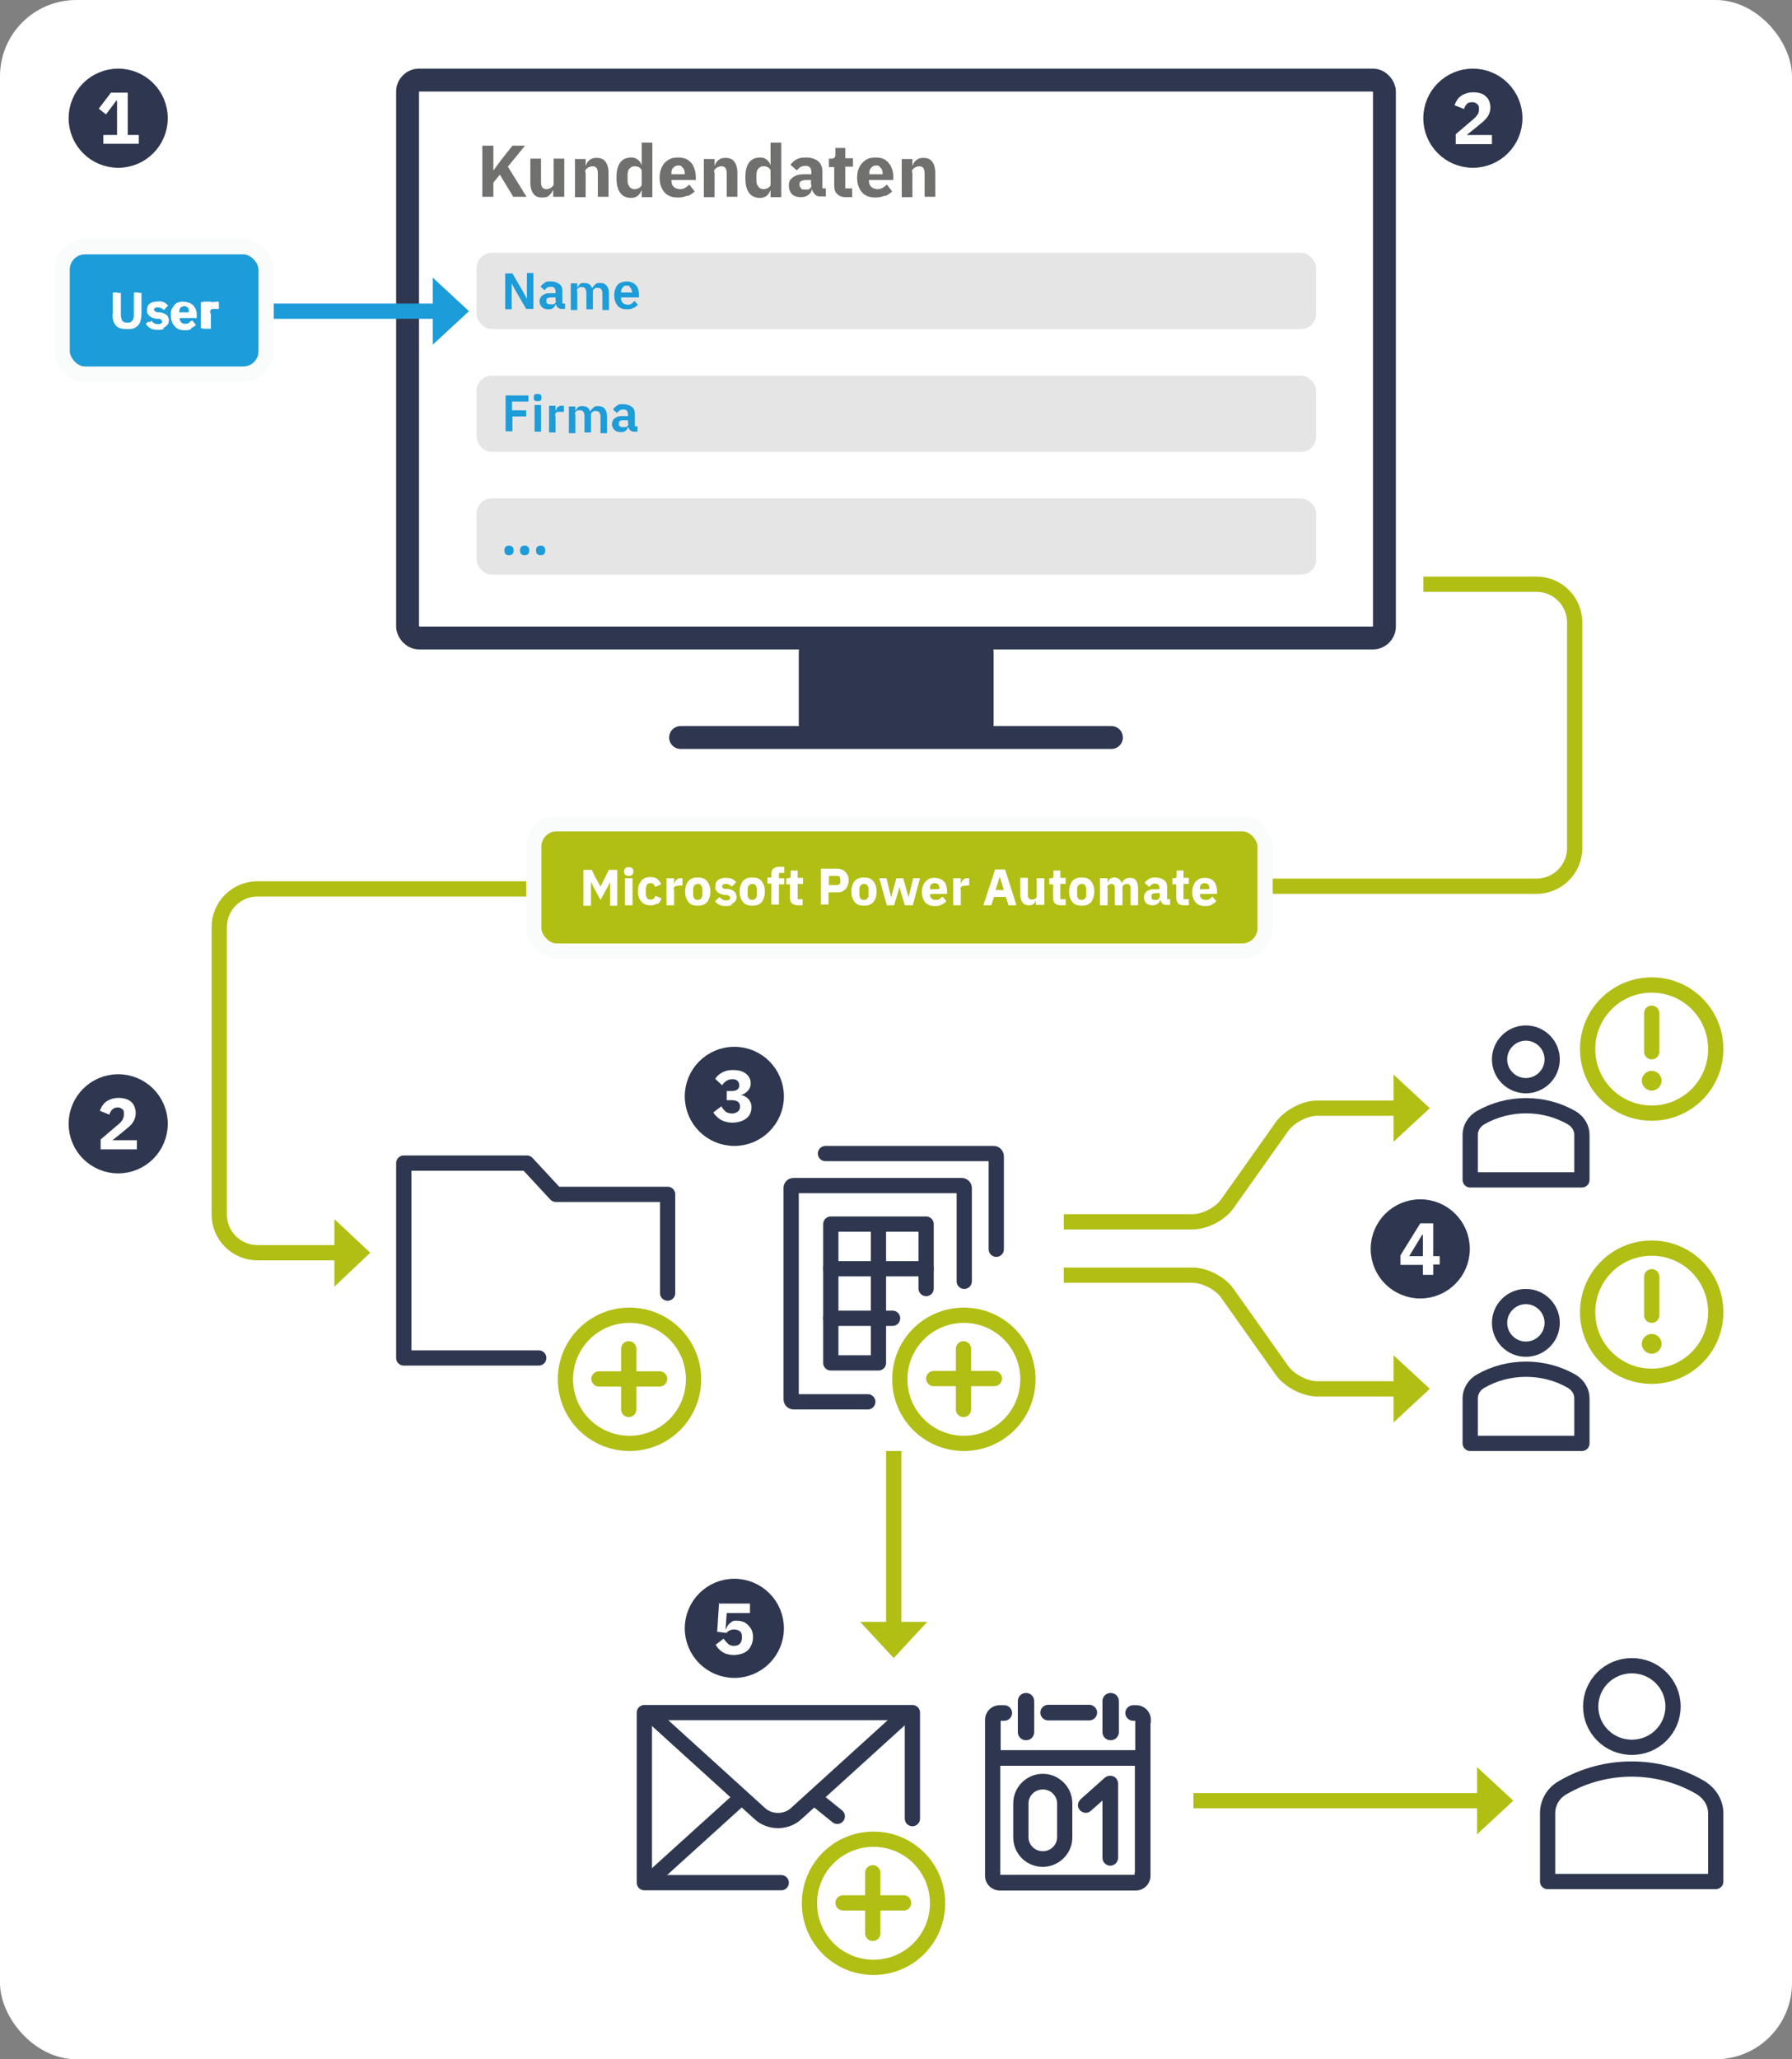 <svg xmlns="http://www.w3.org/2000/svg" xmlns:xlink="http://www.w3.org/1999/xlink" id="Ebene_2" viewBox="0 0 470 540"><rect x="0" y="0" width="470" height="540" fill="#808080" stroke="none"/><defs><style> .st0, .st1, .st2, .st3, .st4, .st5, .st6, .st7, .st8, .st9 { fill: none; } .st0, .st1, .st3, .st5, .st8 { stroke: #2e374f; } .st0, .st3 { stroke-width: 6px; } .st0, .st3, .st5, .st7 { stroke-linejoin: round; } .st0, .st5, .st7 { stroke-linecap: round; } .st10 { clip-path: url(#clippath-6); } .st11 { clip-path: url(#clippath-7); } .st12 { clip-path: url(#clippath-15); } .st1 { stroke-miterlimit: 10; stroke-width: 1.5px; } .st13 { clip-path: url(#clippath-4); } .st2 { stroke: #1c9cd8; } .st2, .st5, .st6, .st7, .st8, .st9 { stroke-width: 4px; } .st14 { clip-path: url(#clippath-9); } .st15 { clip-path: url(#clippath-10); } .st16 { fill: #b1be14; } .st17 { fill: #fff; } .st18 { clip-path: url(#clippath-11); } .st19 { clip-path: url(#clippath-1); } .st20 { clip-path: url(#clippath-5); } .st21 { clip-path: url(#clippath-8); } .st22 { clip-path: url(#clippath-3); } .st23 { clip-path: url(#clippath-12); } .st24 { clip-path: url(#clippath-14); } .st6 { stroke: #fafcfb; } .st7, .st9 { stroke: #b1be14; } .st25 { fill: #2e374f; } .st26 { fill: #1c9cd8; } .st27 { clip-path: url(#clippath-2); } .st28 { fill: #e6e5e5; } .st29 { clip-path: url(#clippath-13); } .st30 { fill: #70706f; } .st31 { clip-path: url(#clippath); } </style><clipPath id="clippath"><rect class="st4" width="470" height="540"></rect></clipPath><clipPath id="clippath-1"><rect class="st4" width="470" height="540"></rect></clipPath><clipPath id="clippath-2"><rect class="st4" width="470" height="540"></rect></clipPath><clipPath id="clippath-3"><rect class="st4" width="470" height="540"></rect></clipPath><clipPath id="clippath-4"><rect class="st4" width="470" height="540"></rect></clipPath><clipPath id="clippath-5"><rect class="st4" width="470" height="540"></rect></clipPath><clipPath id="clippath-6"><polygon class="st4" points="169 449.1 169 493.7 204.9 493.7 239.3 476.9 239.3 449.1 169 449.1"></polygon></clipPath><clipPath id="clippath-7"><rect class="st4" width="470" height="540"></rect></clipPath><clipPath id="clippath-8"><rect class="st4" width="470" height="540"></rect></clipPath><clipPath id="clippath-9"><rect class="st4" width="470" height="540"></rect></clipPath><clipPath id="clippath-10"><rect class="st4" width="470" height="540"></rect></clipPath><clipPath id="clippath-11"><rect class="st4" width="470" height="540"></rect></clipPath><clipPath id="clippath-12"><rect class="st4" width="470" height="540"></rect></clipPath><clipPath id="clippath-13"><rect class="st4" width="470" height="540"></rect></clipPath><clipPath id="clippath-14"><rect class="st4" width="470" height="540"></rect></clipPath><clipPath id="clippath-15"><rect class="st4" width="470" height="540"></rect></clipPath></defs><g id="Ebene_1-2"><g class="st31"><g><g class="st19"><g><rect class="st17" width="470" height="540" rx="20" ry="20"></rect><path class="st9" d="M241.5,233.1H67.5c-5.5,0-10,4.5-10,10v75.4c0,5.5,4.5,10,10,10h23.7"></path><polygon class="st16" points="97.1 328.5 87.7 319.7 87.7 337.4 97.1 328.5"></polygon><path class="st9" d="M373.3,153.2h29.7c5.5,0,10,4.5,10,10v59.2c0,5.5-4.5,10-10,10h-168.1"></path><polygon class="st16" points="229 232.4 238.5 223.6 238.5 241.2 229 232.4"></polygon><path class="st25" d="M212.5,171.1v18.6c0,1.7,1.3,3,3,3h39.1c1.7,0,3-1.3,3-3v-18.6c0-1.7-1.3-3-3-3h-39.1c-1.7,0-3,1.3-3,3"></path><rect class="st3" x="212.5" y="168.1" width="45.1" height="24.6" rx="3" ry="3"></rect><path class="st17" d="M106.9,24v140.3c0,1.7,1.3,3,3,3h250.2c1.7,0,3-1.3,3-3V24c0-1.7-1.3-3-3-3H109.9c-1.7,0-3,1.3-3,3"></path><rect class="st3" x="106.9" y="21" width="256.2" height="146.3" rx="3" ry="3"></rect></g></g><line class="st0" x1="178.5" y1="193.4" x2="291.5" y2="193.4"></line><g class="st27"><g><path class="st30" d="M239.2,45.1c0-.3,0-.6.3-.8.2-.2.4-.4.7-.5s.6-.2.9-.2c.5,0,.9.2,1.1.5.2.3.3.8.3,1.4v6.1h2.8v-6.3c0-1.3-.3-2.2-.8-2.9s-1.3-1-2.3-1-1.4.2-1.9.6c-.4.4-.8.8-.9,1.4h-.1v-1.7h-2.8v10h2.8v-6.5h-.1ZM230.7,43.7c.2.2.4.4.6.7.1.3.2.7.2,1.1v.2h-3.5v-.2c0-.4,0-.8.2-1.1.1-.3.4-.5.6-.7.3-.2.6-.3,1-.3s.7,0,.9.3M232.2,51.4c.7-.3,1.3-.7,1.8-1.2l-1.4-1.8c-.3.3-.7.6-1,.8-.4.2-.9.4-1.4.4s-1.3-.2-1.7-.6c-.4-.4-.6-.9-.6-1.6v-.2h6.4v-.8c0-.9-.2-1.8-.5-2.5s-.8-1.4-1.5-1.9-1.6-.7-2.7-.7-1.9.2-2.6.7-1.2,1-1.6,1.8-.6,1.7-.6,2.8.2,2,.6,2.8.9,1.4,1.6,1.8,1.6.6,2.6.6,1.7-.2,2.5-.5M223.5,49.4h-1.8v-5.7h2v-2.2h-2v-2.7h-2.6v1.7c0,.3,0,.6-.2.8s-.4.3-.8.3h-.7v2.2h1.4v4.9c0,1,.2,1.7.8,2.2.5.5,1.2.8,2.2.8h1.7v-2.2h0ZM212.8,48.5c0,.3,0,.5-.2.8-.2.2-.4.3-.6.4-.2,0-.5,0-.9,0s-.8,0-1-.3-.4-.5-.4-.8v-.3c0-.4.1-.7.4-.8s.7-.3,1.2-.3h1.4v1.2h.1ZM216.6,49.4h-.9v-4.4c0-1.2-.4-2.1-1.1-2.7s-1.8-1-3.2-1-1.9.2-2.5.5-1.1.8-1.6,1.4l1.7,1.5c.2-.3.5-.6.8-.8s.8-.4,1.3-.4,1,0,1.3.4c.3.3.4.7.4,1.2v.6h-1.6c-.9,0-1.6,0-2.3.3-.6.2-1.1.6-1.5,1s-.5,1-.5,1.8.3,1.6.8,2.1,1.3.8,2.3.8,1.4-.2,1.9-.5.9-.8,1-1.5h.7l-.6-.7v.2c0,.5,0,.9.3,1.2.2.3.4.6.7.8s.6.3,1,.3h1.6v-2.2h0ZM198.9,48.9c-.4-.4-.5-.9-.5-1.5v-1.7c0-.6.2-1.2.5-1.5.4-.4.8-.6,1.3-.6s.7,0,1,.2c.3,0,.5.3.7.5s.2.5.2.8v3c0,.3,0,.6-.2.8s-.4.4-.7.5-.6.2-1,.2-1-.2-1.3-.6M204.9,51.6v-14.2h-2.8v5.8h-.1c-.1-.6-.5-1-1-1.4s-1.1-.5-1.7-.5-1.6.2-2.1.6c-.6.4-1,1-1.3,1.8s-.4,1.7-.4,2.9.1,2.1.4,2.9c.3.8.7,1.4,1.3,1.8.6.4,1.3.6,2.1.6s1.2-.2,1.7-.5c.5-.4.8-.8,1-1.4h.1v1.7h2.8ZM187.3,45.1c0-.3,0-.6.3-.8s.4-.4.7-.5.6-.2.9-.2c.5,0,.9.2,1.1.5s.3.8.3,1.4v6.1h2.8v-6.3c0-1.3-.3-2.2-.8-2.9s-1.3-1-2.3-1-1.4.2-1.9.6c-.4.4-.8.8-.9,1.4h-.1v-1.7h-2.8v10h2.8v-6.5h-.1ZM178.8,43.7c.2.2.4.4.6.7.1.3.2.7.2,1.1v.2h-3.5v-.2c0-.4,0-.8.2-1.1.1-.3.4-.5.6-.7.3-.2.6-.3,1-.3s.7,0,.9.3M180.4,51.4c.7-.3,1.3-.7,1.8-1.2l-1.4-1.8c-.3.3-.7.6-1,.8s-.9.4-1.4.4-1.3-.2-1.7-.6c-.4-.4-.6-.9-.6-1.6v-.2h6.4v-.8c0-.9-.2-1.8-.5-2.5-.3-.8-.8-1.4-1.5-1.9s-1.6-.7-2.7-.7-1.9.2-2.6.7c-.7.4-1.2,1-1.6,1.8s-.6,1.7-.6,2.8.2,2,.6,2.8.9,1.4,1.6,1.8c.7.4,1.6.6,2.6.6s1.7-.2,2.5-.5M165.1,48.9c-.4-.4-.5-.9-.5-1.5v-1.7c0-.6.2-1.2.5-1.5.4-.4.8-.6,1.3-.6s.7,0,1,.2c.3,0,.5.3.7.5s.2.5.2.8v3c0,.3,0,.6-.2.8s-.4.4-.7.5-.6.2-1,.2-1-.2-1.3-.6M171.1,51.6v-14.2h-2.8v5.8h-.1c-.1-.6-.5-1-1-1.4s-1.1-.5-1.7-.5-1.6.2-2.1.6c-.6.4-1,1-1.3,1.8s-.4,1.7-.4,2.9.1,2.1.4,2.9c.3.8.7,1.4,1.3,1.8.6.4,1.3.6,2.1.6s1.2-.2,1.7-.5c.5-.4.8-.8,1-1.4h.1v1.7h2.8ZM153.5,45.1c0-.3,0-.6.3-.8s.4-.4.7-.5.6-.2.9-.2c.5,0,.9.2,1.1.5s.3.8.3,1.4v6.1h2.8v-6.3c0-1.3-.3-2.2-.8-2.9s-1.3-1-2.3-1-1.4.2-1.9.6-.8.8-.9,1.4h-.1v-1.7h-2.8v10h2.8v-6.5h-.1ZM148,51.6v-10h-2.8v6.5c0,.3,0,.6-.3.8-.2.2-.4.4-.7.5s-.6.2-.9.2c-.5,0-.9-.2-1.1-.5s-.3-.8-.3-1.4v-6.1h-2.8v6.3c0,1.3.3,2.2.8,2.9s1.3,1,2.3,1,1.5-.2,1.9-.6.7-.8.9-1.3h.1v1.7h2.9ZM138.1,51.6l-4.9-7.9,4.5-5.5h-3.3l-3,3.8-1.9,2.6h-.1v-6.4h-2.9v13.4h2.9v-3.7l1.7-2.1,3.5,5.8h3.5Z"></path><path class="st7" d="M165.1,378.5c9.3,0,16.8-7.5,16.8-16.8s-7.5-16.8-16.8-16.8-16.8,7.5-16.8,16.8,7.5,16.8,16.8,16.8Z"></path></g></g><line class="st7" x1="157.1" y1="361.6" x2="173" y2="361.6"></line><line class="st7" x1="164.9" y1="353.7" x2="164.9" y2="369.6"></line><polyline class="st5" points="175.1 339.1 175.1 313.2 145.8 313.2 138.2 305 105.9 305 105.9 356.1 141.3 356.1"></polyline><g class="st22"><g><path class="st25" d="M31,305.7c6.1,0,11-4.9,11-11s-4.9-11-11-11-11,4.9-11,11,4.9,11,11,11"></path><circle class="st5" cx="31" cy="294.7" r="11"></circle><path class="st17" d="M29.5,299l2.5-2c.6-.5,1.2-1,1.8-1.5s1-1,1.3-1.6.5-1.3.5-2-.2-1.5-.5-2.1-.9-1.1-1.5-1.4-1.5-.5-2.5-.5-1.7.2-2.4.5-1.2.7-1.6,1.2-.7,1.1-.9,1.7l2.5,1c.1-.5.4-1,.7-1.3s.8-.6,1.4-.6.8.1,1.2.4c.4.2.5.6.5,1.1v.3c0,.6-.2,1.1-.4,1.5-.3.5-.8,1-1.6,1.6l-4.1,3.5v2.6h9.5v-2.4h-6.4Z"></path><path class="st25" d="M192.6,298.5c6.1,0,11-4.9,11-11s-4.9-11-11-11-11,4.9-11,11,4.9,11,11,11"></path><circle class="st5" cx="192.6" cy="287.5" r="11"></circle><path class="st17" d="M190.6,288.5h1.2c.7,0,1.3.1,1.7.4s.6.7.6,1.2h0c0,.7-.2,1.1-.6,1.4s-.9.5-1.5.5-1.3-.2-1.7-.5c-.4-.4-.8-.8-1.1-1.4l-2.1,1.6c.3.5.6.9,1.1,1.3.4.4.9.7,1.6,1,.6.2,1.4.4,2.3.4s1.9-.2,2.6-.5,1.4-.8,1.8-1.4c.4-.6.6-1.3.6-2.1s-.1-1.1-.4-1.6c-.2-.5-.6-.8-1-1.1-.4-.3-.9-.5-1.4-.5h0c.7-.2,1.3-.6,1.8-1.1s.8-1.2.8-2-.2-1.3-.6-1.9c-.4-.5-.9-.9-1.6-1.2-.7-.3-1.5-.4-2.5-.4s-1.4.1-2,.3c-.6.2-1.1.5-1.5.8s-.8.7-1.1,1.2l1.8,1.7c.3-.5.7-.9,1.2-1.2.5-.3,1-.4,1.5-.4s1,.1,1.3.4.5.7.5,1.2h0c0,.5-.2.9-.5,1.1-.3.3-.9.4-1.6.4h-1.2v2.4h0Z"></path><path class="st25" d="M372.5,338.5c6.1,0,11-4.9,11-11s-4.9-11-11-11-11,4.9-11,11,4.9,11,11,11"></path><circle class="st5" cx="372.5" cy="327.5" r="11"></circle></g></g><path class="st17" d="M373.2,323.8v5.6h-3.6l3.4-5.6h.2ZM375.9,331.6h1.7v-2.2h-1.7v-8.6h-3.4l-5.2,8.4v2.5h5.9v2.6h2.7v-2.6h0Z"></path><g class="st13"><g><path class="st25" d="M192.6,438c6.1,0,11-4.9,11-11s-4.9-11-11-11-11,4.9-11,11,4.9,11,11,11"></path><circle class="st5" cx="192.6" cy="427" r="11"></circle><path class="st17" d="M188.6,420.3l-.5,7.6,2.4.3c.2-.2.4-.4.8-.6.3-.2.8-.3,1.3-.3s1.1.2,1.5.5c.4.4.5.8.5,1.5h0c0,.8-.2,1.3-.5,1.7-.4.4-.9.6-1.6.6s-1.2-.2-1.6-.6c-.4-.4-.8-.8-1.1-1.3l-2.1,1.6c.3.5.6.9,1,1.3s.9.7,1.5,1c.6.2,1.4.4,2.2.4s2-.2,2.8-.6,1.4-1,1.7-1.7c.4-.7.6-1.5.6-2.4s-.2-1.7-.6-2.3c-.4-.6-.9-1.1-1.5-1.5-.6-.3-1.3-.5-2.1-.5s-1,0-1.4.3-.6.4-.9.8-.4.7-.6,1.1h-.1l.3-4.2h6.1v-2.5h-8.2v-.2Z"></path><path class="st25" d="M31,42c6.1,0,11-4.9,11-11s-4.9-11-11-11-11,4.9-11,11,4.9,11,11,11"></path><circle class="st5" cx="31" cy="31" r="11"></circle></g></g><polygon class="st17" points="36.4 35.4 33.5 35.4 33.5 24.3 29.1 24.3 25.9 28.5 27.8 30 30.5 26.4 30.7 26.4 30.7 35.4 27.1 35.4 27.1 37.7 36.4 37.7 36.4 35.4"></polygon><g class="st20"><g><path class="st25" d="M386.3,42c6.1,0,11-4.9,11-11s-4.9-11-11-11-11,4.9-11,11,4.9,11,11,11"></path><circle class="st5" cx="386.3" cy="31" r="11"></circle><path class="st17" d="M384.8,35.3l2.5-2c.6-.5,1.2-1,1.8-1.5.5-.5,1-1,1.3-1.6s.5-1.3.5-2-.2-1.5-.5-2.1c-.4-.6-.9-1.1-1.5-1.4s-1.5-.5-2.5-.5-1.7.2-2.4.5c-.7.3-1.2.7-1.6,1.2s-.7,1.1-.9,1.7l2.5,1c.1-.5.4-1,.7-1.3.3-.4.8-.5,1.4-.5s.8.1,1.2.4.6.6.6,1.1v.3c0,.6-.1,1.1-.4,1.5s-.8,1-1.6,1.6l-4.1,3.5v2.6h9.5v-2.4h-6.5Z"></path></g></g><line class="st2" x1="41.6" y1="81.6" x2="117.1" y2="81.6"></line><polygon class="st26" points="123 81.6 113.5 72.8 113.5 90.4 123 81.6"></polygon><g class="st10"><g><path class="st5" d="M169,448.1l30.3,27.5c2.6,2.4,6.9,2.4,9.5,0l30.3-27.5"></path><line class="st5" x1="219.6" y1="476.3" x2="214.4" y2="472.1"></line><line class="st5" x1="194.4" y1="471.4" x2="169" y2="494.4"></line></g></g><polyline class="st5" points="239.3 476.9 239.3 449.1 169 449.1 169 493.7 204.9 493.7"></polyline><g class="st11"><path class="st7" d="M229.1,515.9c9.3,0,16.8-7.5,16.8-16.8s-7.5-16.8-16.8-16.8-16.8,7.5-16.8,16.8,7.5,16.8,16.8,16.8Z"></path></g><line class="st7" x1="221.1" y1="499" x2="237" y2="499"></line><line class="st7" x1="228.9" y1="491.1" x2="228.9" y2="507"></line><g class="st21"><g><path class="st25" d="M292.5,487.3v-19.6c0-.5-.3-1-.8-1.2s-1-.1-1.4.2l-6.4,5.7c-.5.5-.6,1.3-.1,1.8s1.3.6,1.8.1l4.3-3.8v16.7c0,.7.6,1.3,1.3,1.3s1.3-.6,1.3-1.3M273.5,468.5c-2.5,0-4.5,2-4.5,4.4v8.9c0,2.4,2,4.4,4.5,4.4s4.5-2,4.5-4.4v-8.9c0-2.4-2-4.4-4.5-4.4M273.5,488.8c-3.9,0-7-3.1-7-7v-8.9c0-3.9,3.2-7,7-7s7,3.1,7,7v8.9c0,3.9-3.2,7-7,7M274.9,450.4h10.8c.7,0,1.3-.6,1.3-1.3s-.6-1.3-1.3-1.3h-10.8c-.7,0-1.3.6-1.3,1.3s.6,1.3,1.3,1.3M298.4,491.9v-29.6h-36.8v29.6c0,.3.2.5.5.5h35.7c.3,0,.5-.2.5-.5M301,451v40.9c0,1.7-1.4,3.1-3.1,3.1h-35.7c-1.7,0-3.1-1.4-3.1-3.1v-40.9c0-1.7,1.4-3.1,3.1-3.1h1.2c.7,0,1.3.6,1.3,1.3s-.6,1.3-1.3,1.3h-1.2c-.3,0-.5.2-.5.5v8.7h36.8v-8.7c0-.3-.2-.5-.5-.5h-.8c-.7,0-1.3-.6-1.3-1.3s.6-1.3,1.3-1.3h.8c1.7,0,3.1,1.4,3.1,3.1M291.3,455.6c.8,0,1.4-.6,1.4-1.4v-8.1c0-.8-.6-1.4-1.4-1.4s-1.4.6-1.4,1.4v8.1c0,.8.6,1.4,1.4,1.4M267.7,454.2v-8.1c0-.8.6-1.4,1.4-1.4s1.4.6,1.4,1.4v8.1c0,.8-.6,1.4-1.4,1.4s-1.4-.6-1.4-1.4"></path><path class="st1" d="M292.5,487.3v-19.6c0-.5-.3-1-.8-1.2s-1-.1-1.4.2l-6.4,5.7c-.5.5-.6,1.3-.1,1.8s1.3.6,1.8.1l4.3-3.8v16.7c0,.7.6,1.3,1.3,1.3s1.3-.6,1.3-1.3h0ZM273.5,468.5c-2.5,0-4.5,2-4.5,4.4v8.9c0,2.4,2,4.4,4.5,4.4s4.5-2,4.5-4.4v-8.9c0-2.4-2-4.4-4.5-4.4ZM273.5,488.8c-3.9,0-7-3.1-7-7v-8.9c0-3.9,3.2-7,7-7s7,3.1,7,7v8.9c0,3.9-3.2,7-7,7ZM274.9,450.4h10.8c.7,0,1.3-.6,1.3-1.3s-.6-1.3-1.3-1.3h-10.8c-.7,0-1.3.6-1.3,1.3s.6,1.3,1.3,1.3ZM298.4,491.9v-29.6h-36.8v29.6c0,.3.2.5.5.5h35.7c.3,0,.5-.2.5-.5h0ZM301,451v40.9c0,1.7-1.4,3.1-3.1,3.1h-35.7c-1.7,0-3.1-1.4-3.1-3.1v-40.9c0-1.7,1.4-3.1,3.1-3.1h1.2c.7,0,1.3.6,1.3,1.3s-.6,1.3-1.3,1.3h-1.2c-.3,0-.5.2-.5.5v8.7h36.8v-8.7c0-.3-.2-.5-.5-.5h-.8c-.7,0-1.3-.6-1.3-1.3s.6-1.3,1.3-1.3h.8c1.7,0,3.1,1.4,3.1,3.1h0ZM291.3,455.6c.8,0,1.4-.6,1.4-1.4v-8.1c0-.8-.6-1.4-1.4-1.4s-1.4.6-1.4,1.4v8.1c0,.8.6,1.4,1.4,1.4ZM267.7,454.2v-8.1c0-.8.6-1.4,1.4-1.4s1.4.6,1.4,1.4v8.1c0,.8-.6,1.4-1.4,1.4s-1.4-.6-1.4-1.4Z"></path><path class="st5" d="M405.9,493.4v-17.9c0-2.8,1.5-5.4,4.1-6.8,11-6.4,24.9-6.4,35.9,0,2.5,1.5,4.1,4,4.1,6.8v17.9h-44.1Z"></path><path class="st8" d="M438.8,447.5c0,5.9-4.8,10.7-10.8,10.7s-10.8-4.8-10.8-10.7,4.8-10.7,10.8-10.7,10.8,4.8,10.8,10.7Z"></path><path class="st9" d="M369.1,364.2h-23.7c-3.1,0-7.1-2.1-9-4.6l-14.6-20.6c-1.8-2.5-5.8-4.6-9-4.6h-33.8"></path><polygon class="st16" points="375 364.2 365.5 355.4 365.5 373 375 364.2"></polygon><path class="st9" d="M369.1,290.6h-23.7c-3.1,0-7.1,2.1-9,4.6l-14.6,20.6c-1.8,2.5-5.8,4.6-9,4.6h-33.8"></path><polygon class="st16" points="375 290.6 365.5 299.4 365.5 281.8 375 290.6"></polygon><path class="st5" d="M385.6,309.4v-11.8c0-1.8,1-3.5,2.7-4.5,7.3-4.2,16.6-4.2,23.9,0,1.7,1,2.7,2.7,2.7,4.5v11.8h-29.3Z"></path><path class="st8" d="M407.1,277.8c0,3.8-3.1,6.9-6.9,6.9s-6.9-3.1-6.9-6.9,3.1-6.9,6.9-6.9,6.9,3.1,6.9,6.9Z"></path><path class="st5" d="M385.6,378.5v-11.8c0-1.8,1-3.5,2.7-4.5,7.3-4.2,16.6-4.2,23.9,0,1.7,1,2.7,2.7,2.7,4.5v11.8h-29.3Z"></path><path class="st8" d="M407.1,346.9c0,3.8-3.1,6.9-6.9,6.9s-6.9-3.1-6.9-6.9,3.1-6.9,6.9-6.9,6.9,3.1,6.9,6.9Z"></path><path class="st7" d="M433.2,291.9c9.3,0,16.8-7.5,16.8-16.8s-7.5-16.8-16.8-16.8-16.8,7.5-16.8,16.8,7.5,16.8,16.8,16.8Z"></path></g></g><line class="st7" x1="433.2" y1="265.7" x2="433.2" y2="275.8"></line><g class="st14"><g><path class="st16" d="M433.2,286c1.4,0,2.6-1.2,2.6-2.6s-1.2-2.6-2.6-2.6-2.6,1.2-2.6,2.6,1.2,2.6,2.6,2.6"></path><path class="st7" d="M433.2,360.9c9.3,0,16.8-7.5,16.8-16.8s-7.5-16.8-16.8-16.8-16.8,7.5-16.8,16.8,7.5,16.8,16.8,16.8Z"></path></g></g><line class="st7" x1="433.2" y1="334.8" x2="433.2" y2="344.9"></line><g class="st15"><g><path class="st16" d="M433.2,355c1.4,0,2.6-1.2,2.6-2.6s-1.2-2.6-2.6-2.6-2.6,1.2-2.6,2.6,1.2,2.6,2.6,2.6"></path><path class="st5" d="M227.6,367.6h-19.5c-.3,0-.6-.3-.6-.6v-55.5c0-.4.3-.6.6-.6h44.2c.3,0,.6.3.6.6v24.5"></path></g></g><line class="st5" x1="217.9" y1="332.7" x2="242.9" y2="332.7"></line><polyline class="st5" points="230.4 321 230.4 357.4 217.9 357.4 217.9 321 242.9 321 242.9 337.9"></polyline><line class="st5" x1="217.9" y1="345.7" x2="234.1" y2="345.7"></line><g class="st18"><path class="st7" d="M252.8,378.5c9.3,0,16.8-7.5,16.8-16.8s-7.5-16.8-16.8-16.8-16.8,7.5-16.8,16.8,7.5,16.8,16.8,16.8Z"></path></g><line class="st7" x1="244.9" y1="361.5" x2="260.8" y2="361.5"></line><line class="st7" x1="252.7" y1="353.7" x2="252.7" y2="369.6"></line><g class="st23"><path class="st5" d="M216.5,302.5h44.2c.3,0,.6.3.6.8v24.3"></path></g><line class="st9" x1="234.4" y1="380.5" x2="234.4" y2="428.9"></line><polygon class="st16" points="234.4 434.8 243.2 425.3 225.6 425.3 234.4 434.8"></polygon><line class="st9" x1="313" y1="472.2" x2="390.9" y2="472.2"></line><polygon class="st16" points="396.9 472.2 387.4 463.4 387.4 481 396.9 472.2"></polygon><g class="st29"><g><rect class="st28" x="125" y="66.3" width="220.2" height="20" rx="4" ry="4"></rect><path class="st26" d="M165.1,75.3c.2,0,.4.3.5.6s.2.5.2.8h0c0,0-2.9,0-2.9,0h0c0-.4,0-.7.2-1,.1-.2.3-.4.5-.6s.5-.2.8-.2.6,0,.8.2M166.1,80.8c.5-.2.9-.6,1.2-.9l-.9-1c-.2.3-.5.5-.7.7-.3.2-.6.3-1.1.3s-1-.2-1.3-.5-.4-.7-.4-1.2v-.2h4.7v-.6c0-.7-.1-1.2-.3-1.8-.2-.5-.6-1-1.1-1.3s-1.1-.5-1.8-.5-1.3.2-1.8.4c-.5.3-.9.7-1.1,1.3-.3.6-.4,1.2-.4,1.9s.1,1.4.4,2c.3.6.6,1,1.1,1.3s1.1.4,1.8.4,1.2,0,1.7-.4M151.3,76.3c0-.2,0-.5.2-.6s.3-.3.5-.4c.2,0,.4,0,.6,0,.4,0,.7,0,.9.4s.3.6.3,1.1v4.3h1.7v-4.6c0-.2,0-.5.2-.6s.3-.3.5-.4c.2,0,.4,0,.6,0,.4,0,.7,0,.9.4.2.2.3.6.3,1.1v4.3h1.7v-4.4c0-.9-.2-1.5-.6-2-.4-.5-.9-.7-1.6-.7s-1,0-1.4.4-.6.6-.8,1h0c-.2-.5-.4-.8-.8-1.1-.4-.2-.8-.3-1.3-.3s-.9,0-1.2.4-.5.6-.6.9h0v-1.2h-1.7v7h1.7v-4.6h0v-.2ZM145.8,78.9c0,.2,0,.4-.2.6s-.3.3-.5.3-.4,0-.7,0-.6,0-.8-.2c-.2,0-.3-.3-.3-.6v-.2c0-.3.1-.5.3-.6s.6-.2,1-.2h1.1v.9h0ZM148.2,79.6h-.7v-3.3c0-.8-.2-1.4-.8-1.8-.5-.4-1.2-.7-2.2-.7s-1.3,0-1.7.4c-.4.2-.8.6-1,1l1,.9c.2-.2.4-.4.6-.6.2-.2.6-.3,1-.3s.8,0,1,.3.3.5.3.9v.5h-1.2c-.6,0-1.2,0-1.6.2-.4.2-.8.4-1,.7s-.4.7-.4,1.2.2,1.1.6,1.5.9.6,1.6.6,1,0,1.3-.3c.4-.2.6-.6.7-1h.5l-.4-.5v.2c0,.3,0,.6.2.8s.3.4.5.5.4.2.7.2h1v-1.4h0ZM139.9,81v-9.4h-1.7v6.8h0l-1-1.9-2.8-4.8h-1.9v9.4h1.7v-6.8h0l1,1.9,2.8,4.8h2-.1Z"></path><rect class="st28" x="125" y="98.5" width="220.2" height="20" rx="4" ry="4"></rect><path class="st26" d="M164.8,111.1c0,.2,0,.4-.2.6s-.3.3-.5.3-.4,0-.7,0-.6,0-.8-.2-.3-.3-.3-.6v-.2c0-.3.1-.5.3-.6.2-.2.6-.2,1-.2h1.1v.9h0ZM167.2,111.8h-.7v-3.3c0-.8-.2-1.4-.8-1.8-.5-.4-1.2-.7-2.2-.7s-1.3,0-1.7.4c-.4.2-.8.6-1,1l1,.9c.2-.2.4-.4.6-.6.2-.2.6-.3,1-.3s.8,0,1,.3.3.5.3.9v.5h-1.2c-.6,0-1.2,0-1.6.2-.4.2-.8.4-1,.7s-.4.7-.4,1.2.2,1.1.6,1.5.9.6,1.6.6,1,0,1.3-.3c.4-.2.6-.6.7-1h.5l-.4-.5v.2c0,.3,0,.6.2.8s.3.4.5.5.4.2.7.2h1v-1.4h0ZM150.8,108.6c0-.2,0-.5.2-.6.1-.2.3-.3.5-.4.2,0,.4,0,.6,0,.4,0,.7,0,.9.4.2.2.3.6.3,1.1v4.3h1.7v-4.6c0-.2,0-.5.2-.6s.3-.3.5-.4.4,0,.6,0c.4,0,.7,0,.9.4.2.2.3.6.3,1.1v4.3h1.7v-4.4c0-.9-.2-1.5-.6-2-.4-.5-.9-.7-1.6-.7s-1,0-1.4.4-.6.6-.8,1h0c-.2-.5-.4-.8-.8-1.1-.4-.2-.8-.3-1.3-.3s-.9,0-1.2.4-.5.6-.6.9h0v-1.2h-1.7v7h1.7v-4.6h0v-.2ZM145.6,108.9c0-.3,0-.5.2-.6.1-.2.3-.3.6-.3s.6,0,1,0h.5v-1.6h-.4c-.4,0-.7,0-.9.2-.3,0-.5.3-.6.5s-.2.5-.3.7h0v-1.4h-1.7v7h1.7v-4.3h-.1ZM141.9,106.2h-1.7v7h1.7v-7ZM141.8,105c.2-.2.2-.4.2-.6v-.3c0-.2,0-.5-.2-.6s-.4-.2-.8-.2-.6,0-.8.2-.2.4-.2.6v.3c0,.2,0,.4.2.6s.4.2.8.2.6,0,.8-.2M134.3,109.2h3.7v-1.6h-3.7v-2.3h4.3v-1.6h-6v9.4h1.8v-4h-.1Z"></path><rect class="st28" x="125" y="130.7" width="220.2" height="20" rx="4" ry="4"></rect><path class="st26" d="M142.7,145.3c.2-.2.3-.5.3-.8v-.3c0-.3-.1-.6-.3-.8s-.5-.3-.9-.3-.7.1-.9.3-.3.5-.3.8v.3c0,.3.1.6.3.8s.5.3.9.3.7-.1.9-.3M138.5,145.3c.2-.2.3-.5.3-.8v-.3c0-.3-.1-.6-.3-.8s-.5-.3-.9-.3-.7.1-.9.3-.3.5-.3.8v.3c0,.3.1.6.3.8s.5.3.9.3.7-.1.9-.3M134.4,145.3c.2-.2.3-.5.3-.8v-.3c0-.3-.1-.6-.3-.8s-.5-.3-.9-.3-.7.1-.9.3-.3.5-.3.8v.3c0,.3.1.6.3.8s.5.3.9.3.7-.1.9-.3"></path><rect class="st16" x="140" y="216" width="191.8" height="33.4" rx="6" ry="6"></rect></g></g><g class="st24"><g><rect class="st6" x="140" y="216" width="191.8" height="33.4" rx="6" ry="6"></rect><rect class="st26" x="16.3" y="64.7" width="53.5" height="33.4" rx="6" ry="6"></rect></g></g><g><path class="st17" d="M29.7,76.7h1.1v5.8c0,.6,0,1.1.2,1.5s.4.7.7.9c.3.2.8.3,1.3.3s1,0,1.3-.3.6-.5.7-.9c0-.4.2-.9.2-1.5v-5.8h1.1v5.5c0,.9,0,1.7-.3,2.2-.2.6-.6,1-1.1,1.3s-1.2.4-2,.4-1.5,0-2-.4-.8-.7-1-1.3c-.2-.6-.3-1.3-.3-2.2v-5.5h0Z"></path><path class="st17" d="M40.9,86.3c-.6,0-1.2,0-1.6-.4-.4-.2-.8-.6-1.1-1l.8-.6c.3.3.6.6.9.8s.7.3,1.2.3.8,0,1.1-.3.4-.5.4-.8,0-.5-.3-.7-.5-.3-1-.4h-.5c-.4,0-.8-.2-1.1-.4s-.6-.4-.8-.6-.3-.6-.3-1.1.2-1.2.7-1.5,1.1-.5,1.8-.5.7,0,1,0,.5.2.8.4.4.4.6.6l-.7.7c-.2-.2-.4-.4-.7-.6s-.7-.3-1.1-.3-.8,0-1,.3-.3.5-.3.8,0,.6.3.7.6.3,1,.3h.5c.8.2,1.3.4,1.6.8s.5.8.5,1.3,0,.8-.3,1.2c-.2.3-.5.6-.9.8s-.8.3-1.4.3h0v-.2Z"></path><path class="st17" d="M47.9,86.3c-.6,0-1.2-.2-1.6-.4-.5-.3-.8-.7-1.1-1.3s-.4-1.2-.4-1.9,0-1.4.4-1.9c.3-.5.6-1,1.1-1.3s1-.4,1.6-.4,1.2.2,1.6.4c.5.3.8.7,1,1.2s.4,1.1.4,1.8v.5h-5v.3c0,.6.2,1.1.5,1.5s.9.6,1.5.6.8,0,1.2-.3.6-.5.8-.9l.8.6c-.2.5-.6.8-1,1.1s-1,.4-1.7.4h0ZM47.9,79.9c-.4,0-.7,0-1,.3s-.5.4-.7.8-.3.7-.3,1.1h3.8v-.2c0-.4,0-.8-.2-1.1-.2-.3-.4-.5-.7-.7s-.6-.2-1-.2h.1Z"></path><path class="st17" d="M53.8,86.1h-1.1v-6.9h1.1v1.3h0c0-.2.2-.4.4-.6s.4-.3.7-.5.6-.2,1-.2h.4v1.1h-.6c-.4,0-.7,0-1,.2s-.5.2-.6.4c-.2.2-.2.4-.2.6v4.7h-.1Z"></path></g><g class="st12"><g><rect class="st6" x="16.3" y="64.7" width="53.5" height="33.4" rx="6" ry="6"></rect><path class="st17" d="M316.7,231.8c.2.1.3.3.4.5,0,.2.1.5.1.8h0c0,.1-2.5.1-2.5.1h0c0-.4,0-.7.1-.9s.2-.4.4-.5.4-.2.7-.2.5,0,.7.2M317.8,237.2c.5-.2.9-.5,1.2-.9l-1-1.2c-.2.2-.5.4-.7.6s-.6.3-1,.3-.9-.1-1.2-.4c-.3-.3-.4-.6-.4-1.1h0c0-.1,4.5-.1,4.5-.1v-.6c0-.6-.1-1.2-.3-1.8s-.6-1-1-1.3c-.5-.3-1.1-.5-1.9-.5s-1.3.1-1.8.5c-.5.3-.9.7-1.1,1.3-.3.6-.4,1.2-.4,1.9s.1,1.4.4,2,.6,1,1.2,1.3c.5.3,1.1.4,1.8.4s1.2-.1,1.7-.3M311.7,235.8h-1.3v-4h1.4v-1.6h-1.4v-1.9h-1.8v1.2c0,.2,0,.4-.1.6s-.3.2-.5.2h-.5v1.6h1v3.5c0,.7.2,1.2.5,1.5.4.4.9.5,1.6.5h1.2v-1.6h-.1ZM304.1,235.2c0,.2,0,.4-.2.5s-.3.2-.4.3h-.6c-.2,0-.5,0-.7-.2-.2-.1-.2-.3-.2-.6v-.2c0-.3.1-.5.3-.6.2-.1.5-.2.9-.2h1v.8h0v.2ZM306.8,235.8h-.7v-3.1c0-.8-.2-1.5-.8-1.9-.5-.4-1.3-.7-2.2-.7s-1.3.1-1.8.4-.8.6-1.1,1l1.2,1.1c.1-.2.4-.4.6-.6.2-.2.5-.3.9-.3s.7.1.9.3.3.5.3.8v.4h-1.1c-.6,0-1.1,0-1.6.2s-.8.4-1,.7-.4.7-.4,1.2.2,1.1.6,1.5.9.6,1.6.6,1-.1,1.4-.4.6-.6.7-1h.5l-.4-.5v.2c0,.3,0,.6.2.9.1.2.3.4.5.5s.4.2.7.2h1.1v-1.6h-.1ZM290.4,232.8c0-.2,0-.4.2-.6s.3-.3.4-.3c.2,0,.4-.1.5-.1.3,0,.6.1.7.3s.2.6.2,1v4.3h2v-4.6c0-.2,0-.4.2-.6s.3-.3.4-.3c.2,0,.4-.1.6-.1.3,0,.6.1.7.3.2.2.2.6.2,1v4.3h2v-4.4c0-.9-.2-1.6-.5-2.1-.4-.5-.9-.7-1.6-.7s-1,.1-1.4.4-.6.6-.8,1h0c-.1-.5-.4-.8-.7-1.1-.3-.2-.8-.4-1.2-.4s-.9.1-1.2.4c-.3.3-.5.6-.6,1h0v-1.2h-2v7.1h2v-4.6h-.1ZM282.8,235.6c-.2-.2-.3-.6-.3-1v-1.4c0-.4.1-.8.3-1s.5-.4.9-.4.7.1.9.4.3.6.3,1v1.4c0,.4-.1.8-.3,1s-.5.4-.9.4-.7-.1-.9-.4M285.5,237.1c.5-.3.9-.7,1.1-1.3.3-.6.4-1.2.4-2s-.1-1.4-.4-2-.6-1-1.1-1.3-1.1-.4-1.8-.4-1.3.1-1.8.4-.9.7-1.1,1.3c-.3.6-.4,1.2-.4,2s.1,1.4.4,2,.6,1,1.1,1.3,1.1.4,1.8.4,1.3-.1,1.8-.4M279.4,235.8h-1.3v-4h1.4v-1.6h-1.4v-1.9h-1.8v1.2c0,.2,0,.4-.1.6s-.3.2-.5.2h-.5v1.6h1v3.5c0,.7.2,1.2.5,1.5.4.4.9.5,1.6.5h1.2v-1.6h-.1ZM273.9,237.4v-7.1h-2v4.6c0,.2,0,.4-.2.6s-.3.3-.5.3-.4.1-.6.1c-.4,0-.6-.1-.8-.4-.2-.2-.2-.6-.2-1v-4.3h-2v4.4c0,.9.2,1.6.6,2.1s.9.7,1.6.7,1-.1,1.3-.4c.3-.3.5-.6.6-.9h0v1.2h2.2ZM261.1,233.4l.6-1.9.5-1.6h0l.5,1.6.6,1.9h-2.2ZM263.5,228h-2.5l-3.1,9.4h2.1l.7-2.2h3.1l.7,2.2h2.1l-3-9.4h-.1ZM251.9,233.2c0-.3,0-.5.2-.6.1-.1.3-.3.6-.3s.6-.1,1-.1h.5v-1.9h-.4c-.4,0-.7,0-.9.2-.2.1-.4.3-.6.6-.1.2-.2.5-.3.7h0v-1.5h-2v7.1h2v-4.1h-.1ZM245.9,231.8c.2.1.3.3.4.5,0,.2.1.5.1.8h0c0,.1-2.5.1-2.5.1h0c0-.4,0-.7.1-.9s.2-.4.4-.5.4-.2.7-.2.5,0,.7.2M247,237.2c.5-.2.9-.5,1.2-.9l-1-1.2c-.2.2-.5.4-.7.6s-.6.3-1,.3-.9-.1-1.2-.4-.4-.6-.4-1.1h0c0-.1,4.5-.1,4.5-.1v-.6c0-.6-.1-1.2-.3-1.8s-.6-1-1.1-1.3-1.1-.5-1.9-.5-1.3.1-1.8.5-.9.7-1.1,1.3c-.3.6-.4,1.2-.4,1.9s.1,1.4.4,2c.3.6.6,1,1.2,1.3.5.3,1.1.4,1.8.4s1.2-.1,1.7-.3M234.5,237.4l.9-3,.5-1.8h0l.5,1.8.9,3h2.1l1.9-7.1h-1.8l-.7,2.9-.5,2.1h0l-.6-2.1-.8-2.9h-1.8l-.8,2.9-.6,2.1h0l-.5-2.1-.7-2.9h-1.9l2,7.1h2.1-.2ZM225.7,235.6c-.2-.2-.3-.6-.3-1v-1.4c0-.4.1-.8.3-1s.5-.4.9-.4.7.1.9.4.3.6.3,1v1.4c0,.4-.1.8-.3,1s-.5.4-.9.4-.7-.1-.9-.4M228.4,237.1c.5-.3.9-.7,1.1-1.3.3-.6.4-1.2.4-2s-.1-1.4-.4-2c-.3-.6-.6-1-1.1-1.3s-1.1-.4-1.8-.4-1.3.1-1.8.4c-.5.3-.9.7-1.1,1.3-.3.6-.4,1.2-.4,2s.1,1.4.4,2c.3.6.6,1,1.1,1.3s1.1.4,1.8.4,1.3-.1,1.8-.4M219.5,229.7c.2,0,.4,0,.5.1.1,0,.3.2.3.3s.1.3.1.5v.6c0,.2,0,.4-.1.5l-.3.3c-.1,0-.3.1-.5.1h-2.1v-2.4h2.1ZM217.3,234h2.4c.6,0,1.1-.1,1.5-.4.4-.3.8-.6,1-1.1.2-.4.4-1,.4-1.6s-.1-1.1-.4-1.6c-.2-.4-.6-.8-1-1.1-.4-.2-.9-.4-1.5-.4h-4.4v9.4h2v-3.4h0v.2ZM210.5,235.8h-1.3v-4h1.4v-1.6h-1.4v-1.9h-1.8v1.2c0,.2,0,.4-.1.6-.1.1-.3.2-.6.2h-.5v1.6h1v3.5c0,.7.2,1.2.5,1.5s.9.5,1.6.5h1.2v-1.6h0ZM204.3,237.4v-5.5h1.4v-1.6h-1.4v-1.4h1.4v-1.6h-1.3c-.7,0-1.2.2-1.6.5s-.5.9-.5,1.5v.8h-1v1.6h1v5.5h2v.2ZM196.4,235.6c-.2-.2-.3-.6-.3-1v-1.4c0-.4.1-.8.3-1s.5-.4.9-.4.7.1.9.4.3.6.3,1v1.4c0,.4-.1.8-.3,1s-.5.4-.9.4-.7-.1-.9-.4M199.1,237.1c.5-.3.9-.7,1.1-1.3.3-.6.4-1.2.4-2s-.1-1.4-.4-2c-.3-.6-.6-1-1.1-1.3s-1.1-.4-1.8-.4-1.3.1-1.8.4c-.5.3-.9.7-1.1,1.3-.3.6-.4,1.2-.4,2s.1,1.4.4,2c.3.6.6,1,1.1,1.3s1.1.4,1.8.4,1.3-.1,1.8-.4M191.7,237.2c.4-.2.8-.5,1.1-.8s.4-.8.4-1.2-.2-1.1-.6-1.4c-.4-.4-1-.6-1.7-.7h-.8c-.3-.1-.5-.2-.6-.3s-.1-.2-.1-.4,0-.3.2-.4c.1-.1.4-.2.7-.2s.6,0,.9.2c.3.1.5.3.8.5l1.1-1.2c-.2-.2-.5-.4-.7-.6-.3-.2-.6-.3-.9-.4-.3,0-.8-.1-1.2-.1-.8,0-1.5.2-2,.6s-.7,1-.7,1.7,0,.8.3,1.1.4.5.8.7c.4.2.8.3,1.3.4h.8c.2.1.4.2.5.3s.2.2.2.4,0,.4-.2.5c-.1.1-.4.2-.8.2s-.7,0-1-.2-.6-.4-.8-.7l-1.2,1.2c.4.4.8.7,1.2.9.5.2,1,.3,1.7.3s1.1-.1,1.6-.3M182.1,235.6c-.2-.2-.3-.6-.3-1v-1.4c0-.4.1-.8.3-1s.5-.4.9-.4.7.1.9.4c.2.2.3.6.3,1v1.4c0,.4-.1.8-.3,1s-.5.4-.9.4-.7-.1-.9-.4M184.8,237.1c.5-.3.9-.7,1.1-1.3.3-.6.4-1.2.4-2s-.1-1.4-.4-2c-.3-.6-.6-1-1.1-1.3s-1.1-.4-1.8-.4-1.3.1-1.8.4-.9.7-1.1,1.3c-.3.6-.4,1.2-.4,2s.1,1.4.4,2c.3.6.6,1,1.1,1.3s1.1.4,1.8.4,1.3-.1,1.8-.4M176.7,233.2c0-.3,0-.5.2-.6.1-.1.3-.3.6-.3s.6-.1,1-.1h.5v-1.9h-.4c-.4,0-.7,0-.9.2-.2.1-.4.3-.6.6-.1.2-.2.5-.3.7h0v-1.5h-2v7.1h2v-4.1h-.1ZM172.4,237.1c.5-.3.9-.8,1.1-1.5l-1.6-.7c-.1.3-.2.5-.4.7s-.5.3-.9.3-.7-.1-.9-.4c-.2-.3-.3-.6-.3-1.1v-1.3c0-.4.1-.8.3-1.1s.5-.4.9-.4.6,0,.8.3c.2.2.3.4.4.7l1.6-.7c-.2-.6-.6-1-1-1.4s-1.1-.5-1.8-.5c-1.1,0-1.9.3-2.4,1-.6.7-.9,1.6-.9,2.7s.3,2,.9,2.7c.6.7,1.4,1,2.4,1s1.3-.2,1.8-.5M165.9,230.3h-2v7.1h2v-7.1ZM165.8,229.4c.2-.2.3-.4.3-.7v-.3c0-.3,0-.5-.3-.7-.2-.2-.5-.3-.9-.3s-.7,0-.9.3c-.2.2-.3.4-.3.7v.3c0,.3,0,.5.3.7.2.2.5.3.9.3s.7-.1.9-.3M155,237.4v-6.2h0l.7,1.5,1.8,3.3,1.8-3.3.7-1.4h0v6.2h1.9v-9.4h-2.2l-1.2,2.4-1,2h0l-1.1-2-1.2-2.4h-2.2v9.4h2Z"></path><path class="st17" d="M55.1,82c0-.3,0-.5.2-.7,0-.2.3-.3.6-.3h1.5v-1.9h-.3c-.4,0-.7,0-.9.2s-.4.3-.6.6c0,.2-.2.5-.3.7h0v-1.5h-2v7.1h2v-4.1h-.2ZM49.1,80.6c.2,0,.3.3.4.5,0,.2,0,.5,0,.8h0c0,0-2.5,0-2.5,0h0c0-.4,0-.7.2-.9,0-.2.2-.4.4-.5s.4-.2.7-.2.5,0,.7.2M50.2,86c.5-.2.9-.5,1.2-.8l-1-1.2c-.2.2-.5.4-.7.6-.3.2-.6.3-1,.3s-.9,0-1.2-.4-.4-.6-.4-1.1h0c0,0,4.5,0,4.5,0v-.6c0-.6,0-1.2-.3-1.8s-.6-1-1.1-1.3-1.1-.5-1.9-.5-1.3.2-1.8.5-.9.7-1.1,1.3c-.3.6-.4,1.2-.4,1.9s0,1.4.4,2c.3.6.7,1,1.2,1.3s1.1.4,1.8.4,1.2,0,1.7-.3M42.8,86c.5-.2.8-.5,1.1-.8s.4-.8.4-1.2-.2-1.1-.6-1.4c-.4-.3-1-.6-1.7-.7h-.8c-.3-.2-.5-.2-.6-.3s-.2-.2-.2-.4,0-.3.2-.4.4-.2.7-.2.6,0,.9.2c.3,0,.5.3.8.5l1.1-1.2c-.2-.2-.5-.4-.7-.6-.3-.2-.5-.3-.9-.4s-.8,0-1.2,0c-.8,0-1.5.2-2,.6s-.7,1-.7,1.7,0,.8.3,1.1c.2.3.4.5.8.7.3.2.8.3,1.3.4h.8c.2,0,.4.2.5.3,0,0,.2.2.2.4s0,.4-.2.5-.4.2-.8.2-.7,0-1-.2-.6-.4-.8-.7l-1.2,1.2c.4.4.8.7,1.2.9s1,.3,1.7.3,1.1,0,1.6-.3M29.5,82.3c0,.9.1,1.7.4,2.3s.6,1,1.2,1.3,1.3.4,2.2.4,1.6,0,2.2-.4.9-.7,1.2-1.3c.2-.6.4-1.3.4-2.3v-5.5h-2v5.8c0,.4,0,.8-.2,1.1,0,.3-.3.5-.5.7s-.6.2-1,.2-.7,0-1-.2-.4-.4-.5-.7-.2-.7-.2-1.1v-5.8h-2v5.5h-.2Z"></path></g></g></g></g></g></svg>